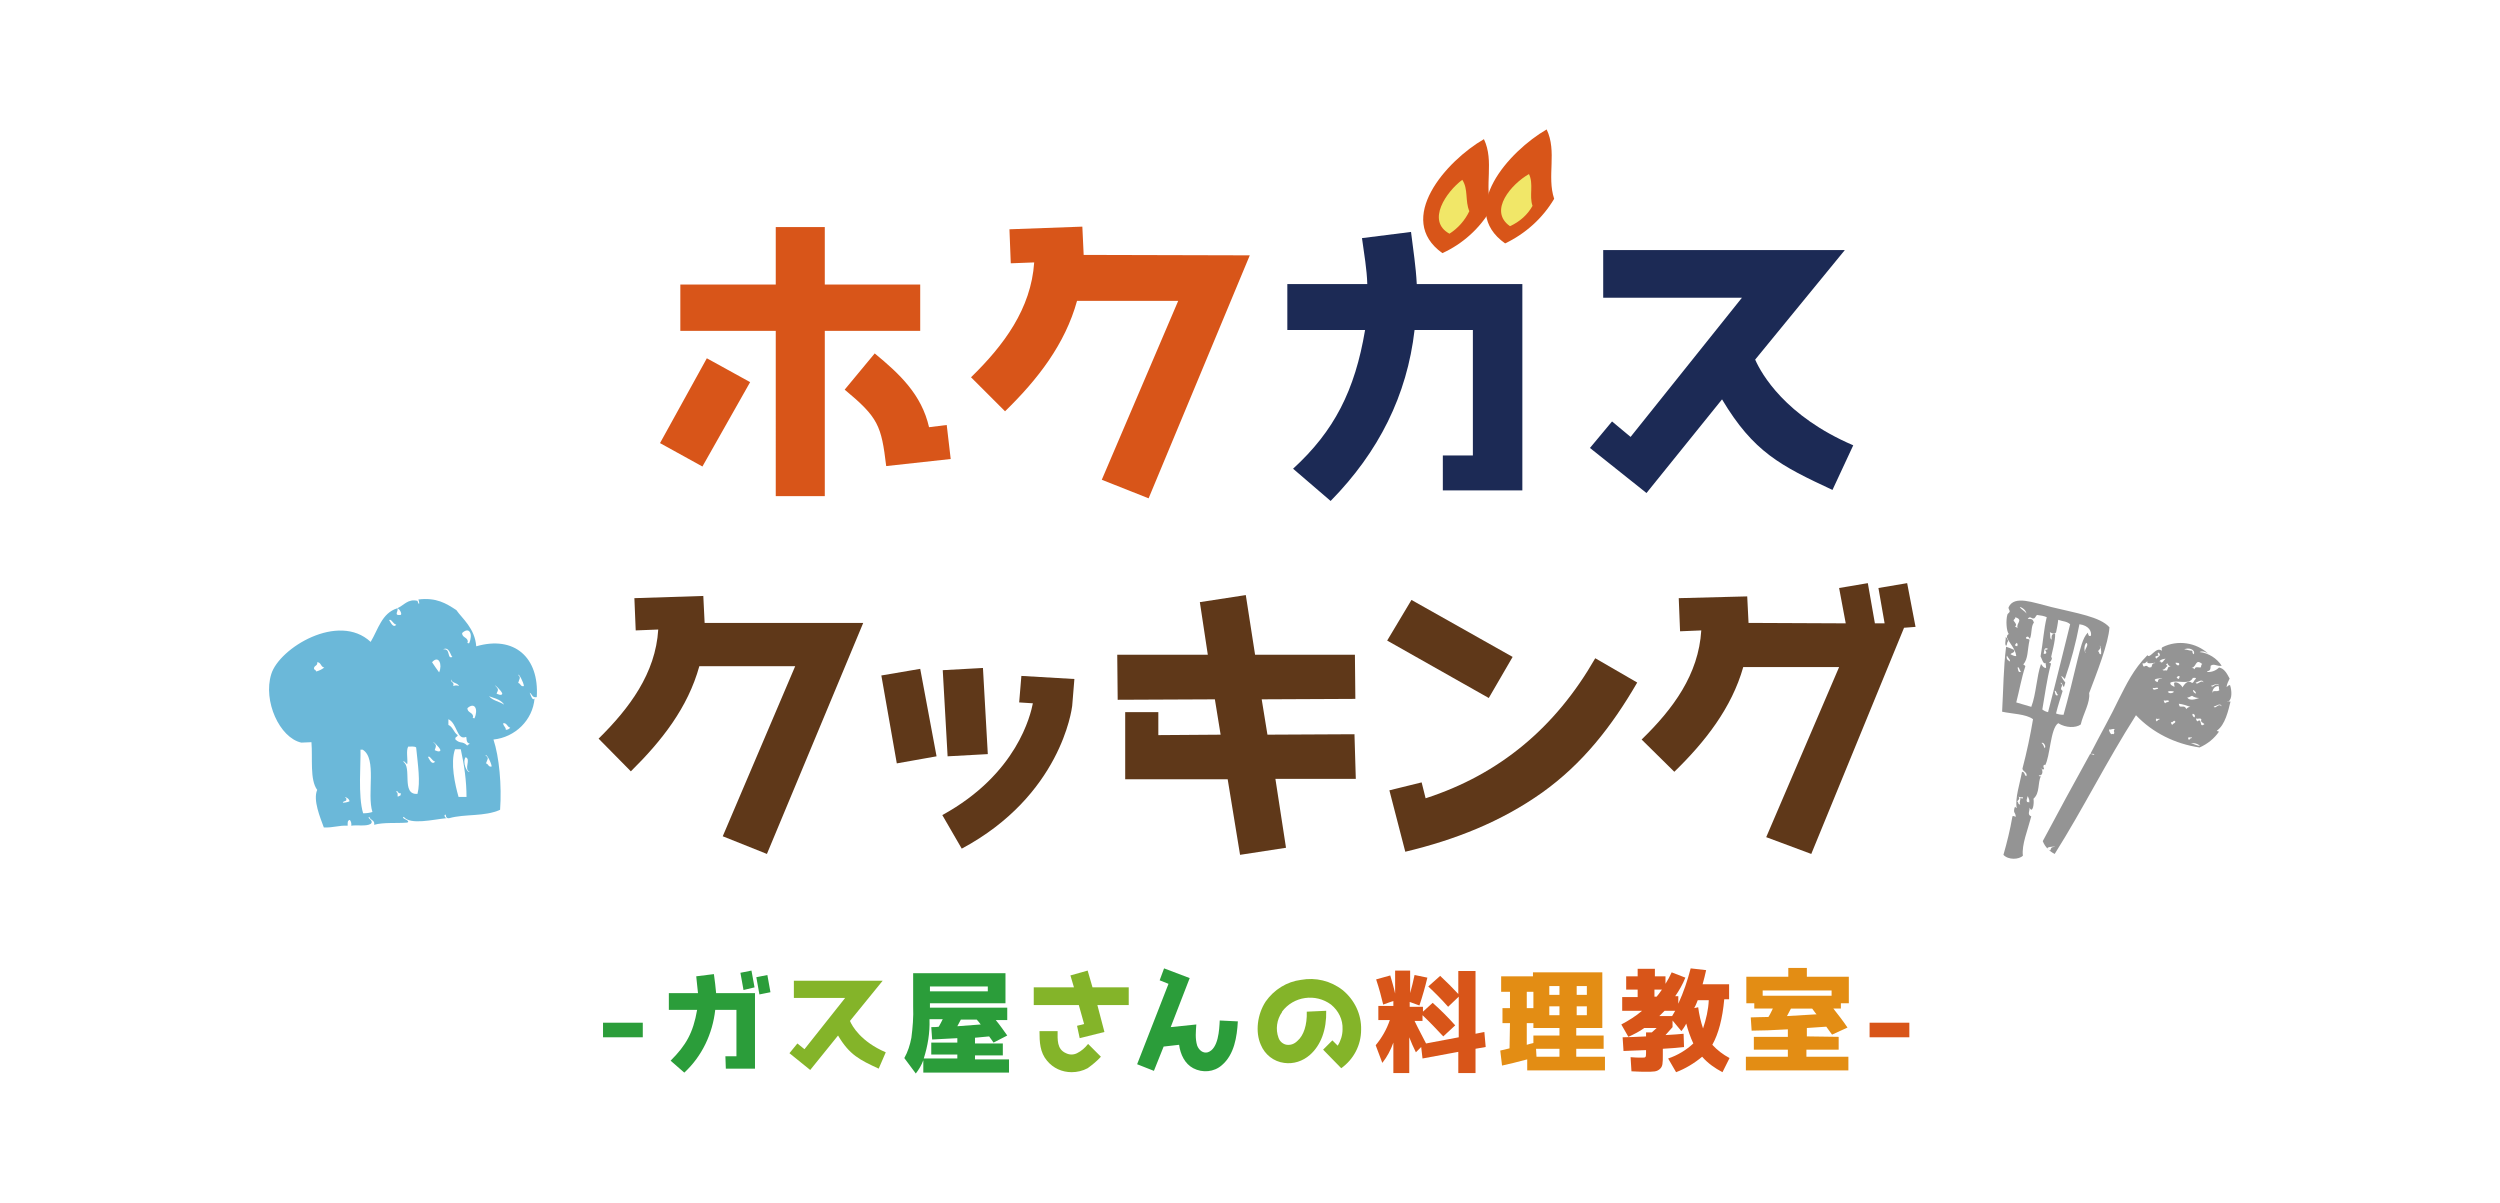 <?xml version="1.0" encoding="utf-8"?>
<!-- Generator: Adobe Illustrator 25.2.1, SVG Export Plug-In . SVG Version: 6.00 Build 0)  -->
<svg version="1.1" id="レイヤー_1" xmlns="http://www.w3.org/2000/svg" xmlns:xlink="http://www.w3.org/1999/xlink" x="0px"
	 y="0px" viewBox="0 0 565.9 272.3" style="enable-background:new 0 0 565.9 272.3;" xml:space="preserve">
<style type="text/css">
	.st0{fill:#2B9D3A;}
	.st1{fill:#84B429;}
	.st2{fill:#D85519;}
	.st3{fill:#E38D14;}
	.st4{fill:#1C2A55;}
	.st5{fill:#5F3819;}
	.st6{fill:#6BB8D9;}
	.st7{fill:#949494;}
	.st8{fill:#F1E768;}
</style>
<g id="レイヤー_2_1_">
	<g id="レイヤー_1-2">
		<path class="st0" d="M145.5,231.5v3.3h-9v-3.3H145.5z"/>
		<path class="st0" d="M164.2,239.1h2.5v-10.5h-4.8c-0.6,5.4-3,10.5-7,14.2l-3.1-2.7c3.5-3.5,5.1-6.3,6-11.5h-6.4v-3.8h6.6
			c-0.1-1.3-0.3-2.4-0.4-3.8l4-0.5c0.2,1.6,0.4,2.9,0.5,4.3h8.8v17.1h-6.6L164.2,239.1L164.2,239.1z M168.3,224.1l-0.7-3.9l2.5-0.5
			l0.7,3.8L168.3,224.1z M171.9,225.1l-0.7-3.9l2.5-0.5l0.7,3.9L171.9,225.1z"/>
		<path class="st1" d="M198.9,241.9c-4.3-2-6.6-3.1-9.2-7.5l-6.3,7.8l-4.7-3.8l1.8-2.2l1.6,1.3l9.2-11.6h-11.6V222h20.1l-7.4,9.1
			c0.5,1.2,2.5,4.7,8.1,7.1L198.9,241.9z"/>
		<path class="st0" d="M206.7,220.3h20.9v6.8h-17.1v1H228v2.8h-2.6c1,1.2,1.8,2.4,2.6,3.5l-3.1,1.6c-0.4-0.6-0.8-1.1-1-1.4l-3.2,0.3
			v1.3h6.3v2.7h-6.3v0.9h7.7v3H209V240c-0.4,1.1-1,2.1-1.7,3l-2.6-3.5c0.8-1.4,1.3-3,1.6-4.6c0.3-2.3,0.5-4.7,0.4-7.1L206.7,220.3
			L206.7,220.3z M216.7,239.6v-0.9h-5.9V236h5.9v-1c-2.1,0.1-4,0.2-5.7,0.3l-0.2-2.8c0.4,0,1.3,0,1.7-0.1c0.3-0.5,0.6-1.1,0.9-1.7
			h-3v0.1c0.1,3-0.4,6-1.3,8.8H216.7z M223.6,223.3h-13.1v1.1h13.1V223.3z M221.1,230.8h-3.6l-0.8,1.5c1.1-0.1,2.9-0.2,5.3-0.4
			C221.8,231.6,221.2,230.9,221.1,230.8L221.1,230.8z"/>
		<path class="st1" d="M244.4,235l-0.6-2.8l1.6-0.4l-1.2-4.3h-10.2v-4h9.1l-0.8-2.7l3.9-1.1l1.1,3.8h8.2v4h-7.1l1.6,6.1L244.4,235z
			 M249.2,239.2c-0.9,1-1.9,1.8-3,2.6c-1.1,0.6-2.4,0.9-3.6,0.9c-2.2,0-4.2-0.9-5.6-2.6c-1.6-1.9-1.7-4.2-1.7-6.7h4.1
			c0,1.9-0.2,4.1,1.9,5c0.8,0.4,1.7,0.4,2.5,0c1-0.5,1.8-1.2,2.5-2.1L249.2,239.2z"/>
		<path class="st0" d="M270.1,241.8c-1.9-1-2.9-3.1-3.2-5.3l-3.5,0.4l-2.2,5.5l-3.8-1.5l7.1-18.2l-2-0.8l1-2.7l5.8,2.2l-4.3,11.1
			l5.8-0.6c-0.1,1.5-0.3,3.2,0.2,4.8c0.4,1,1.3,1.8,2.4,1.5c2.4-0.8,2.6-5.1,2.7-7.2l4.1,0.2c-0.2,3.5-0.8,7.5-3.6,9.9
			C274.8,242.7,272.2,242.9,270.1,241.8z"/>
		<path class="st1" d="M299.5,237.6l2.1-2.1l1.2,1.2c0.7-1.1,1.1-2.4,1.1-3.7c0.1-2.2-0.9-4.2-2.6-5.6c-3.5-2.6-8.5-1.9-11.1,1.6
			c0,0,0,0,0,0.1c-1.2,1.7-1.5,3.9-0.8,5.8c0.3,0.9,1.1,1.5,1.9,1.6c0.9,0.1,1.7-0.2,2.4-0.9c1.4-1.2,2.2-3.6,2.1-6.6l4.4-0.2
			c0.1,4.3-1.2,7.8-3.7,10c-1.6,1.4-3.7,2.1-5.8,1.8c-2.4-0.3-4.4-1.9-5.3-4.1c-1.3-2.9-0.8-6.9,1.1-9.8c1.9-2.7,4.8-4.5,8-4.9
			c3.3-0.6,6.7,0.2,9.4,2.3c2.7,2.2,4.3,5.5,4.2,9c0,3.5-1.7,6.7-4.5,8.7L299.5,237.6z"/>
		<path class="st2" d="M314.7,220.8c0.4,1.4,0.8,2.7,1.1,4.1v-5.2h3.4v5.1c0.4-1.4,0.7-2.7,1-4.1l2.9,0.6c-0.5,2.1-1.1,4.2-1.8,6.3
			l-2.2-0.8v1.1h3v1.1l2.2-2c1.8,1.6,3.5,3.3,5.1,5.1l-2.7,2.5c-1.5-1.6-3-3.2-4.7-4.8v1.3h-1.8c0.9,1.9,1.8,3.5,2.6,5.1l7.4-1.4
			v-9.2l-2.4,2.3c-1.5-1.7-3-3.2-4.5-4.6l2.7-2.4c1.4,1.3,2.8,2.7,4.1,4.1v-5.2h3.9V234l2-0.4l0.3,3.4l-2.3,0.4v5.5h-3.9v-4.8
			l-8.1,1.5l-0.3-2.6l-1.2,1.2l-0.8-1.7l-0.7-1.7v8.1h-3.6v-6.9c-0.6,1.7-1.4,3.2-2.5,4.6l-1.5-4c1.4-1.7,2.5-3.6,3.2-5.7h-2.6v-3.2
			h3.4v-1.1c-0.3,0.1-0.7,0.2-1.2,0.4l-1.1,0.4c-0.4-1.7-0.9-3.6-1.6-5.7L314.7,220.8z"/>
		<path class="st3" d="M341.8,231.6h-1.7v-3.4h1.7v-3.7h-2V221h7.2v-0.9h15.7v12.6h-5.9v1.7h6.2v3h-6.2v1.8h6.5v3.1h-17.6v-2.5
			c-2.3,0.6-4.2,1.1-5.7,1.4l-0.4-3.4l0.9-0.2c0.4-0.1,0.8-0.2,1.2-0.3L341.8,231.6L341.8,231.6z M345.6,228.2h1.5v-3.7h-1.5V228.2z
			 M347.1,231.6h-1.5v4.9c0.6-0.2,1.1-0.3,1.5-0.4v-1.7h5.9v-1.7h-5.9L347.1,231.6L347.1,231.6z M353,239.2v-1.8h-5.3l0.1,1.8
			L353,239.2z M353,223.2h-2.3v2h2.3L353,223.2z M350.7,227.8v2h2.3v-2H350.7z M359.2,223.2h-2.3v2h2.3V223.2z M359.2,227.8h-2.3v2
			h2.3V227.8z"/>
		<path class="st2" d="M372.6,233.7h1.3l1.1-1h-2.8c-1.1,0.8-2.3,1.4-3.6,2l-1.6-2.8c1.7-0.9,3.3-1.9,4.7-3.1h-4.5v-3.1h3.5V224
			h-2.6v-3h2.6v-1.7h3.9v1.7h2.4v1.7c0.5-0.8,1-1.7,1.4-2.6l3.1,1.2c-0.6,1.5-1.4,2.9-2.3,4.2h0.7v1.7c1.2-2.6,2.1-5.3,2.8-8
			l3.5,0.4c-0.2,1-0.5,2.1-0.8,3.2h6v3.4h-1.1c-0.4,4.4-1.3,7.8-2.7,10.3c1.1,1.2,2.4,2.2,3.9,3l-1.6,3.2c-1.7-0.9-3.3-2-4.6-3.5
			c-1.8,1.5-3.8,2.7-5.9,3.5l-1.8-3.1c2.1-0.7,4.1-1.9,5.7-3.4c-0.7-1.5-1.2-3-1.6-4.5c-0.4,0.8-0.8,1.3-1.1,1.7l-2-2.4v1.5
			c-0.5,0.6-1.1,1.2-1.6,1.8c1.8-0.1,3.1-0.2,4.1-0.3l0.1,3c-1.6,0.2-3.1,0.3-4.8,0.4v1.3c0,2,0,2.7-0.7,3.3
			c-0.7,0.6-1.3,0.6-3.3,0.6c-0.4,0-1.4,0-3.1-0.1l-0.2-3.2c0.9,0.1,1.7,0.1,2.6,0.1c0.8,0,0.9,0,0.9-1v-0.7l-5.1,0.2l-0.2-3.1
			c1.4,0,3.1-0.1,5.3-0.2L372.6,233.7L372.6,233.7z M374.5,224v1.6h0.5c0.3-0.3,0.7-0.9,1.2-1.6H374.5z M378.5,230l0.7-1.2h-2.4
			c-0.4,0.4-0.8,0.8-1.2,1.2H378.5z M386.8,226.4h-2.5c-0.1,0.2-0.3,0.9-0.8,1.8l0.9-0.2c0.2,1.6,0.6,3.3,1.1,4.8
			C386.2,230.7,386.7,228.6,386.8,226.4L386.8,226.4z"/>
		<path class="st3" d="M416.2,234.7v2.9h-7.3v1.6h9.5v3.1h-23.2v-3.1h9.5v-1.6H397v-2.9h7.7V233c-3.4,0.2-6.1,0.3-8.2,0.3l-0.2-3
			c0.9,0,2.2-0.1,4-0.1c0.4-0.6,0.7-1.3,1-1.9h-4.2v-1.2h-1.8v-6h9.5v-2h4.2v2h9.5v6h-1.8v1.2h-1.7c1.1,1.4,2.2,2.8,3.2,4.3
			l-3.5,1.6c-0.3-0.4-0.7-1-1.3-1.8l-4.4,0.3v1.9L416.2,234.7z M399,225.4h15.6v-1.2H399V225.4z M405.4,228.3l-0.9,1.7l6.7-0.4
			c-0.3-0.3-0.6-0.8-1-1.3H405.4z"/>
		<path class="st2" d="M432.2,231.5v3.3h-9v-3.3H432.2z"/>
		<path class="st2" d="M149.4,100.3L160,81.1l9.8,5.4l-10.8,19.1L149.4,100.3z M186.7,74.9v37.4h-11.1V74.9h-21.6V64.4h21.6v-13
			h11.1v13h21.6v10.5H186.7z M215.2,103.9l-14.6,1.6c-1.1-9.2-1.8-11-9.4-17.3L198,80c5.7,4.7,10.6,9.3,12.3,16.7l4-0.5L215.2,103.9
			z"/>
		<path class="st2" d="M282.9,57.8l-22.9,55l-10.6-4.2l17.3-40.5h-22.9c-2.7,9.8-8.9,17.8-16.3,25l-7.7-7.7
			c7.4-7.2,13.6-15.5,14.3-26l-5.3,0.2l-0.3-7.7l16.5-0.6c0.1,2.2,0.2,4.3,0.3,6.4L282.9,57.8z"/>
		<path class="st4" d="M326.5,103.1h6.9V74.7h-13.2c-1.7,14.8-8.1,27.6-19,38.7l-8.5-7.3c9.3-8.5,14-17.7,16.3-31.4h-17.6V64.3h18.1
			c-0.1-3.4-0.7-6.7-1.2-10.4l11.1-1.4c0.5,4.1,1.1,7.8,1.3,11.8h23.9v46.7h-18V103.1z"/>
		<path class="st4" d="M414.8,110.9c-11.8-5.5-17.9-8.6-25-20.5l-17.1,21.2l-12.8-10.2l5-6l4.2,3.5l25.2-31.5h-31.4V56.6h54.7
			l-20.3,24.8c1.4,3.2,6.8,12.8,22.2,19.4L414.8,110.9z"/>
		<path class="st2" d="M326.5,57.3c-10.8-7.7,0.9-20.9,9.4-25.8c2.4,5,0,10.6,1.7,15.7C335,51.7,331.1,55.2,326.5,57.3z"/>
		<path class="st2" d="M340.7,55.1c-10.9-7.7,0.9-20.9,9.4-25.8c2.4,5,0,10.6,1.7,15.7C349.2,49.4,345.3,52.9,340.7,55.1z"/>
		<path class="st5" d="M195.4,141l-21.8,52.3l-10-4l16.4-38.5h-21.7c-2.6,9.4-8.5,16.9-15.5,23.8l-7.3-7.4
			c7-6.9,12.9-14.8,13.5-24.7l-5.1,0.2l-0.3-7.3l15.6-0.5c0.1,2.1,0.2,4.1,0.3,6.1L195.4,141z"/>
		<path class="st5" d="M199.5,152.9l8.8-1.5l3.7,19.8l-9,1.6L199.5,152.9z M243.2,153.7l-0.5,6.1c-0.1,0.8-2.6,20.3-25,32.3
			l-4.4-7.6c17-9.3,20-22.8,20.5-25.3l-3.1-0.2l0.5-6L243.2,153.7z M213.4,151.7l9.1-0.5l1.1,19.5l-9.1,0.5L213.4,151.7z"/>
		<path class="st5" d="M306.9,176.3h-18.2l2.4,15.6l-10.4,1.6l-2.8-17.1h-23.2v-15.2h7.5v5.2l14.1-0.1l-1.3-8l-22,0.1l-0.1-10.2
			h20.5l-1.8-11.9l10.4-1.6l2.1,13.5h22.6l0.1,10l-21.2,0.1l1.3,8l19.7-0.1L306.9,176.3z"/>
		<path class="st5" d="M314,145l5.5-9.2l22.9,12.9L337,158L314,145z M318.1,192.8l-3.6-13.9l7.3-1.8l0.9,3.6
			c16.7-5.4,29.4-16,38.4-31.7l9.5,5.5c-5.8,10-12.4,18.4-21.5,24.9C339.8,186,329.4,190.1,318.1,192.8L318.1,192.8z"/>
		<path class="st5" d="M431,142.1l-21,51.2l-10.2-3.8l16.5-38.5h-21.7c-2.6,9.2-8.6,16.9-15.6,23.7l-7.4-7.3
			c7.1-6.9,12.9-14.7,13.5-24.7l-4.8,0.2l-0.3-7.5l15.5-0.4c0.1,2.2,0.2,4.2,0.3,6l22,0.1l-1.5-8l6.5-1.1l1.6,9.1h2.2l-1.4-8
			l6.5-1.1l1.9,9.9L431,142.1z"/>
		<path class="st6" d="M110.7,157.6c0.8,1,2.4,1.2,3.4,1.9C113.4,158.2,111,157.8,110.7,157.6z M107.8,146.3
			c8.6-2.5,14.3,2.5,13.7,11.5c-1.1,0.2-1-0.7-1.6-1c0.2,0.4,0.6,2,1.1,1.3c-0.4,4.9-4.4,8.8-9.3,9.3c1.3,3.9,1.9,10.4,1.5,15.9
			c-3.5,1.6-8,0.9-11.5,1.9c-0.5,0.1-0.8-0.2-0.8-0.8c-0.6,0-0.1,0.8,0.2,0.8c-3.1,0.3-8.2,1.6-9.7-0.3c-0.8,0.4,1.7,0.8,0.8,1.3
			c-2.4,0.2-5.4-0.1-7.5,0.5c0.2-1.1-0.9-1-1.1-1.8c-0.7,0.3,1.2,0.8,0.3,1.6c-1,0.6-3,0.2-4.4,0.4c0.1-0.4,0-0.9-0.3-1.3
			c-0.6,0.1-0.5,0.7-0.5,1.3c-2-0.1-3.3,0.5-5.4,0.4c-0.8-2.2-2.5-6.2-1.5-8.5c-1.7-2.3-1-7.1-1.3-10.8l-2.3,0.1
			c-4.9-1.1-8.7-9.4-6.8-15.5c1.8-5.9,15.2-14.1,22.5-7.3c1.7-2.8,2.5-6.5,6-7.6c0.5,0.5-1,1.7,0.8,1.5c0.4-0.2-0.3-1.5-0.8-1.5
			c1.6-0.7,2.4-2.2,4.6-1.7c0.3,1.1,0.6,0.8,0.2-0.3c4.1-0.5,6.3,0.9,8.6,2.4C104.6,140,107.5,142.2,107.8,146.3z M117.3,154.6
			c0.6,0.1,0.5,0.9,1.3,0.7c-0.1-0.9-1.2-3-1.3-2.5C118,153.4,117.5,153.7,117.3,154.6z M114.5,165.2c0.4,0,0.8-0.2,1-0.5
			c-0.7-0.1-0.7-1.1-1.6-1C113.9,164.4,114.5,164.5,114.5,165.2z M112.4,157c0.2,0.1,1.2,0.6,1.3,0c-0.2-0.7-1.9-2.2-1.6-1.8
			C112.8,156,112.9,156,112.4,157z M110,172.8c0.6,0.1,0.5,0.9,1.3,0.7c-0.1-0.9-1.2-3-1.4-2.5C110.8,171.6,110.3,171.9,110,172.8z
			 M107.4,162.6c0.9-2,0.1-3.8-1.6-2.3c0,1.1,1.3,0.9,1.3,2C106.9,162.3,107,162.6,107.4,162.6L107.4,162.6z M106.2,145.6
			c0.9-2,0.1-3.9-1.6-2.3c0,1.1,1.3,0.9,1.3,2C105.7,145.4,105.8,145.7,106.2,145.6L106.2,145.6z M105.4,171.4
			c-0.8,1.1,0.3,3.6,0.9,3.3C104.9,174.1,106.7,171.9,105.4,171.4z M105.8,168.8c0-0.3,0.4-0.2,0.5-0.5c-0.9-0.1-0.6-1.4-0.8-1.5
			c-2.1,0.9-2-3.1-4-4c0,0.4,0,0.9,0,1.3c1,0.4,1.2,1.7,2.1,2.3c0,0.5-0.7,0.3-0.5,1C104.3,168.5,104.6,167.6,105.8,168.8
			L105.8,168.8z M105.6,180.4c0-3.6-0.5-7.2-1.3-10.8H103c-1.1,3.1,0,8,0.8,10.8L105.6,180.4z M102.6,155.3c0.4-0.2,0.9-0.2,1.3,0
			c-0.3-0.8-1.6-0.6-1.8-1.5C101.9,154.5,102.9,154.3,102.6,155.3L102.6,155.3z M100.3,147c1.8-0.3,0.8,2.3,2.1,1.7
			C102,148.5,101.7,146.2,100.3,147z M99.4,152.2c0.8-1.8-0.1-4-1.6-2.3C98.3,150.7,98.9,151.5,99.4,152.2L99.4,152.2z M98.4,169.8
			c0.2,0.1,1.2,0.6,1.3,0c-0.2-0.7-1.9-2.2-1.6-1.8C98.8,168.7,98.8,168.7,98.4,169.8z M96.9,171.4c0.3,0.4,0.8,1.9,1.6,1
			C97.8,172.3,97.2,170.8,96.9,171.4z M94.5,179.7c0.7-2.7,0.1-6.5-0.3-10.5c-0.3-0.3-1.1-0.2-1.8-0.2c-0.5,0.9-0.1,2.6-0.2,3.9
			c-0.5,0-0.4-0.7-1-0.5C93.4,173.5,90.7,180,94.5,179.7L94.5,179.7z M90.7,180c0-0.2,0-0.3,0-0.5c-0.6,0.4-0.8-1-1-0.2
			c0.4,0,0.3,0.6,0.3,1C90.2,180.3,90.4,180.2,90.7,180L90.7,180z M88.1,140.4c0.3,0.4,0.9,1.9,1.6,1
			C89,141.3,88.5,139.9,88.1,140.4L88.1,140.4z M84.3,183.8c-1.3-4.1,1.1-12.1-2.2-14.1h-0.5c0.1,3-0.6,10.5,0.6,14.4
			C83,184.1,83.7,184,84.3,183.8L84.3,183.8z M79.1,181.4c0.1-0.5-1-1.2-1-0.8c0.2,0,0.3,0,0.3,0.3c0.1,0.6-0.7,0.3-0.8,0.8
			C78.1,181.7,78.6,181.6,79.1,181.4L79.1,181.4z M73.4,151.1c-0.8-0.1-0.7-1.2-1.6-1.2c0.2,0.9-0.9,0.7-0.7,1.6
			c0.3,0.1,0.4,0.3,0.5,0.5C72.3,151.8,72.9,151.5,73.4,151.1z"/>
		<path class="st7" d="M489.3,147.3c0.2-0.3-0.2-0.5,0.2-0.8c3.4-1.7,7.6-1.1,10.4,1.5c-0.4-0.3-1.3-0.8-2-0.4c2,0.2,3.9,1.4,5,3.1
			c-1.1,0.2-1.7-0.6-2.5,0c0,0.3,0,0.7-0.2,1c-0.3,0.3-0.6,0.1-0.6,0.4c1,0.1,2-0.3,2.7-1c1.2,0.2,1.8,1.4,2.4,2.5
			c-0.3,0.6-0.6,1.2-0.7,1.9c0.2,0,0.4-0.5,0.8-0.4c0.4,1.2,0.5,3.2-0.4,3.7c-0.1,0-0.2,0-0.2,0.1c0.1,0,0.2,0,0.2-0.1
			c0.2,0,0.3,0,0.5,0c-0.5,2-1.2,5.3-3.1,6.6c0.1,0.1,0.3,0.2,0.5,0.2c-1.1,1.6-2.6,2.8-4.4,3.6c-5.5-0.8-10.6-3.3-14.4-7.3
			c-6.7,10.5-11.8,20.9-18.4,31.4c-1.2-0.6-2.2-1.6-2.7-2.9c3.4-6.4,7.1-13.2,10.7-19.7c0.3-0.1,0.7,0.2,1,0.2
			c-0.3-0.5-0.6-0.1-0.9-0.3c2.3-4.5,4.5-8.3,6.5-12.5c1.6-3.1,3.2-6.6,6.4-9.8C486.6,149.3,488.1,146.2,489.3,147.3z M485.3,150.9
			c1-0.6,0.7,0.5,1.7,0.1c0.2-0.5,0.1-0.9,0.8-0.9c0.4-0.3-2.1,0.5-1.7-0.4c-0.2,0-0.6,0.7-1.1,0.4
			C485,150.5,485.1,150.8,485.3,150.9L485.3,150.9z M488.1,149.1c0.4-0.5,1.3-0.7,0.5-1.4c-0.4,0.3,0,0.5,0,0.7
			C488.4,148.5,487.5,148.4,488.1,149.1L488.1,149.1z M490.2,149.1c-0.5,0.1-1,0.1-1.4,0.6c0.2,0,0.4,0.1,0.3,0.2
			C489.5,150.2,489.8,149.4,490.2,149.1L490.2,149.1z M489.5,151.6c0.3,0.4,0.7,0,1,0.2c0.3-0.5,0.1-0.9,0.8-0.9
			c0.3,0.1-0.6-0.2-0.7-0.8c-0.6,0.6,0,0.3,0,0.7C490.1,151.1,490.2,151.5,489.5,151.6L489.5,151.6z M477.9,166.2
			c0.2-0.1,0.3-0.1,0.5,0c0.5-0.4-0.2-0.7,0.3-1.1c-0.5-0.3-0.9,0.2-1.3,0C477.4,165.5,477.6,165.9,477.9,166.2L477.9,166.2z
			 M489.4,153.6c0.4-0.1-1.2-0.1-1.6,0.2c-0.2,0.3,0.5,0.6,0.6,0.6C488.6,153.6,488.7,153.7,489.4,153.6z M492.5,150
			c-0.2,0.2,0.6,1,0.8,0.4C493.3,149.9,492.9,150.1,492.5,150z M487.3,155.7c0,0.8,0.9,0.2,1.2,0.2
			C488.6,155.4,487.7,155.9,487.3,155.7z M496.6,148.1c0.4-1.1-1.2-1.6-2.2-1.1c0.6,0,1.2,0.3,1.8,0.3
			C496.4,147.5,496.1,147.8,496.6,148.1L496.6,148.1z M493.1,153.7c0.3-0.2,0.2-0.4,0.3-0.6c-0.3-0.2-0.5,0-0.7,0.3L493.1,153.7z
			 M492.2,154.5c0.7-0.3,1.8,0.8,1.8,1.1c0.3-0.4,1.1-1.9,2.2-1c0.5-0.2,0.3-0.5,0.9-1c-0.3-0.4-0.5,0-0.7-0.2
			c-0.8,1.8-3.5,0.4-5.1,1.1c-0.2,0.6,0.7,0.8,0.9,1C492.3,155.2,492,154.9,492.2,154.5L492.2,154.5z M496.8,151.5
			c0-0.7,0.9-0.4,1.3-0.4c0.3-0.3,0-0.5,0.4-0.8c-1.6-1.3-1.2,0.6-2.4,0.9C496.4,151.2,496.6,151.3,496.8,151.5L496.8,151.5z
			 M492.1,156.5c-0.5,0-1-0.2-1.4,0.1c0.3,0.4,0.9,0.4,1.3,0.1C492,156.6,492,156.5,492.1,156.5L492.1,156.5z M491,158.7
			c-0.4-0.4-0.8,0.1-1.2-0.2c0,0.3,0.1,0.5,0.3,0.7C490.4,158.8,490.7,159.1,491,158.7L491,158.7z M488.2,163.3
			c0.2-0.2,0.4-0.5,0.6-0.4c0.2-0.5-0.5,0.1-0.6-0.3c-0.1,0.1-0.1,0.2-0.2,0.3C488,163.1,488.1,163.2,488.2,163.3L488.2,163.3z
			 M465.1,191.7c0.4-0.1-1.2-0.1-1.6,0.2c-0.2,0.3,0.5,0.6,0.6,0.6C464.4,191.7,464.4,191.8,465.1,191.7z M497,154.5
			c0.4,0.8,1.2-0.8,1.8,0C498.5,153.5,497.4,154.5,497,154.5L497,154.5z M494.9,160.5c0.2-0.3,0.6-0.5,0.9-0.5
			c-0.8-0.3-1.7-0.6-2.6-0.7c0,0.2,0.1,0.4,0.2,0.6C494,160.1,494.5,159.6,494.9,160.5z M497.1,157c0-0.3-0.4-0.8-0.7-0.8
			C496.4,156.6,496.7,156.9,497.1,157C497,157,497.1,157,497.1,157L497.1,157z M496.2,157.5c-0.2,0-0.6,0.4-1.1,0.4
			c0.5,0.8,1.9,0.4,2.7,0.1C497.2,158,496.6,157.8,496.2,157.5L496.2,157.5z M491.7,164.1c0.3-0.5,0.7-0.3,0.7-0.8
			c-0.4-0.5-0.6,0.5-1,0.1C491.4,163.6,491.5,163.9,491.7,164.1L491.7,164.1z M500.5,155.2c0.4,0.8,1-0.9,1.8,0
			C502,154.3,500.9,155.3,500.5,155.2L500.5,155.2z M502.4,156.2c-0.3-0.3,0.1-0.7-0.3-0.9c-0.7,0-1.3,0.7-1.3,1.4
			c0,0.1,0,0.2,0,0.2C500.9,156,501.9,156.8,502.4,156.2L502.4,156.2z M496.7,162.4c0.4-0.4-0.1-0.9-0.4-0.8
			C496.2,161.9,496.4,162.2,496.7,162.4L496.7,162.4z M499,163.9c-0.6-0.5-0.9-0.4-0.7-1.1c-0.4-0.4-0.8,0.1-1.2-0.2
			c0,0.3,0.1,0.5,0.3,0.7C498.6,162.3,497.7,165,499,163.9L499,163.9z M501.1,159.9c0.4,0.8,1-0.9,1.8,0
			C502.6,158.9,501.5,160,501.1,159.9L501.1,159.9z M495.5,167.5c0.2-0.2,0.4-0.5,0.6-0.4c0.2-0.5-0.5,0.1-0.6-0.3
			c-0.1,0.1-0.1,0.2-0.2,0.3C495.3,167.2,495.4,167.4,495.5,167.5L495.5,167.5z M498,168.8c-0.6-0.5-1.4-0.7-2.1-0.5
			C496.6,168.3,497.3,168.9,498,168.8L498,168.8z"/>
		<path class="st7" d="M462.8,169.4v-0.1c0.5-0.1-0.2-1.5-0.7-1.1C462.4,168.3,462.7,169,462.8,169.4z M459.3,182.8
			c0-0.1,0-0.2-0.1-0.3C459.3,182.6,459.3,182.7,459.3,182.8L459.3,182.8z M462.8,169.4C462.9,170.2,462.9,169.9,462.8,169.4z
			 M462.1,174c0-0.1-0.1-0.1-0.2-0.2C462,173.9,462,174,462.1,174L462.1,174z M462.1,174c0.4,0.5,0.3,1.7-0.6,1.5
			c0,0.2,0.4,0.4,0.5,0.1c-0.8,1.7-0.2,3.9-1.7,5.2c0.2,1.1-0.2,3.5-0.9,2c0.1,0.8-0.6,1.6,0.4,2c-0.8,3.1-2.2,6.4-1.9,8.9
			c-0.9,0.9-3.3,1-4.4-0.2c0.8-2.8,1.5-5.6,2-8.5c0-0.5,0.5-0.2,0.8-0.1c-0.1-1.2-0.6-0.7-0.3-2c0.2-0.6,0.2,0,0.5,0
			c-0.4-2.3,0.7-5.4,1.2-8.2c0.8,0.1,0.4,0.8,1,1c0.3-0.9-0.8-1-0.9-1.7c1-3.8,1.8-7.6,2.4-11.2c-1.6-1.2-4.8-1.2-7-1.7
			c0.3-5.4,0.3-9.8,0.9-14.7c0.6,0.2,1.2,0.4,1.8,0.7c0.3,0.7-0.6,0.6-0.8,1c0.3,0.1,0.8,0.5,1.3,0.4c-0.2-1.7-1.5-2.8-2.1-4.2
			c0-0.6,0.1-0.5,0.4-0.8c-0.5-0.6-0.7-3-0.3-4.4c0-0.1,0.5-0.5,0.5-0.6c0.1-0.4-0.4-0.7-0.2-1.1c1.3-2.7,5.5-1,9.6,0
			c5.7,1.4,11.1,2.2,13.2,4.6c-0.2,3.6-2.9,10.4-4.6,14.9c0.3,2.1-1.4,4.8-1.9,7.1c-1.1,0.8-3.4,0.8-5.1-0.3c-1.8,1.2-1.8,7.6-3,9.6
			c0.2-0.3-0.7-0.3-0.2,0.7C462.6,174.3,462.3,174.2,462.1,174L462.1,174z M474.9,147.4c0.4,0.2,0.1,0.7,0.7,0.7
			c0.1-0.6-0.1-2.1-0.3-1.9C475.6,146.8,475.3,146.9,474.9,147.4L474.9,147.4z M472.3,145.5c-0.7,0.5-0.5,2.4-0.1,2.3
			C471.4,147.2,473,146.2,472.3,145.5L472.3,145.5z M472.6,143.2c0.1,0.3,0.1,1,0.7,0.7c0.2-0.9-0.4-2.3-2.6-2.6
			c-0.8,4.2-1.9,8.4-3.3,12.4c-1.5-1.6-0.5,0.1,0.1,0.8c-0.1,0.3-0.2,0.7-0.3,1c-0.4-0.2-0.4-1.2-0.8-0.9c1,0.7-0.5,1.1,0.5,1.8
			c-0.6,2-1,3.1-1.5,5.1c0.5,0.2,1.1,0.3,1.7,0.3c1.1-3.9,2.2-8.4,3.2-12.6C470.9,146.9,471.4,144.4,472.6,143.2L472.6,143.2z
			 M459,181.6c0.1-0.2,0.2,0,0.3,0.1c0.2-0.6-0.1-1-0.3-1.5C458.9,180.6,458.5,181.4,459,181.6z M465.1,156.4
			c0.1,0.3,0.1,1.4,0.8,0.9C465.5,157.2,465.5,156.2,465.1,156.4z M457.3,180.7c0.4-0.2,0.5,0.5,0.6-0.3c-0.6,0.3-1.3-0.3-1-0.1
			c0.4,0.6,0,0.7-0.3,1.1c0.4,0.2,0.1,0.7,0.7,0.7C457,181.4,457.4,181.3,457.3,180.7L457.3,180.7z M462.3,160.6
			c0.4,0.3,0.8,0.5,1.3,0.6c1.8-6.9,3.4-13.5,5-19.9c-0.8-0.7-1.6-0.6-2.7-1c-0.1,1-0.3,1.9-0.5,2.9c-0.6,0.3-0.6,0.3-1.4-0.1
			c0.2,0.6-0.1,1.4,0.4,1.7c0-0.8-0.1-1.3,0.8-1.4c0.1,1.6-0.8,4.6-1,5.8c0.1-0.2,0.1-0.5,0.3-0.4c0,0.5-0.3,1-0.7,1.2
			c0.3,0.1,0.6,0.1,0.4,0.5C463.3,153.9,462.9,157.2,462.3,160.6L462.3,160.6z M463.1,151.2c0.2-0.1-0.2-1.1,0-1.2
			c-0.6,0.6-0.9-1-1.2-1.4c0.6-3.4,0.7-6,1.4-8.9c-0.7-0.3-1.4-0.4-2.2-0.5c-0.3,0.2-0.4,0.8-0.8,0.8c-0.4,0.1-0.8-0.7-1.3,0.1
			c0.9,0,1.1,0,1.4,0.8c-0.7,0.9-0.4,2.4-0.9,3.7c-0.3-0.2-0.3-0.7-0.8-0.4c-0.5,0.6,0.8,0.3,0.7,0.7c-0.5,2.4-0.3,4.2-1.4,5.5
			c0.1,0.2,0.6,0.2,0.4,0.6c-0.8,2.4-1.3,5.3-2,8l3.4,1c1.1-2.8,1.2-6.9,2.2-9.7C462.2,150.5,462.5,151.2,463.1,151.2L463.1,151.2z
			 M462.9,147.1c0.2-0.1,0.6,0.1,0.6-0.3c-0.9-0.3-0.7,0.5-0.9,1.2C463.6,148.1,463.1,147.4,462.9,147.1L462.9,147.1z M456.7,151.1
			c0.1,0.3,0.1,1.4,0.8,0.9C457.1,151.9,457.1,150.8,456.7,151.1L456.7,151.1z M456.6,146.3c0.2-0.4,0.1-0.6-0.1-0.8
			c-0.1,0.2-0.3,0.2-0.4,0.6L456.6,146.3z M456.7,142.2c-0.4-1.2,1.4-1.8-0.5-2.5c0,0.5-0.4,0.4-0.4,0.8c0.3,0.4,0.9,1,0.3,1.3
			C456.3,141.9,456.5,142,456.7,142.2L456.7,142.2z M455,149.7c0-0.5-0.5-0.8-0.7-1.3c-0.2,0.5,0,1,0.5,1.2
			C454.8,149.7,454.9,149.7,455,149.7L455,149.7z M458.7,138.9c-0.1-0.9-1.2-1.5-1.5-1.5C457.5,138,458.4,138.3,458.7,138.9
			L458.7,138.9z"/>
		<path class="st7" d="M454.6,145.1c-0.4,0.4-0.2,0.8-0.5,1.1c-0.4-0.4,0-1.4-0.1-2C454.4,144.4,454.4,144.8,454.6,145.1z"/>
		<path class="st8" d="M328.1,52.9c-5.3-2.9-0.7-9.5,2.9-12.2c1.4,2.1,0.6,4.8,1.6,7.1C331.6,49.9,330,51.7,328.1,52.9z"/>
		<path class="st8" d="M341.8,51.2c-5-3.5,0.4-9.6,4.3-11.8c1.1,2.3,0,4.9,0.8,7.2C345.8,48.6,344,50.2,341.8,51.2z"/>
	</g>
</g>
</svg>
